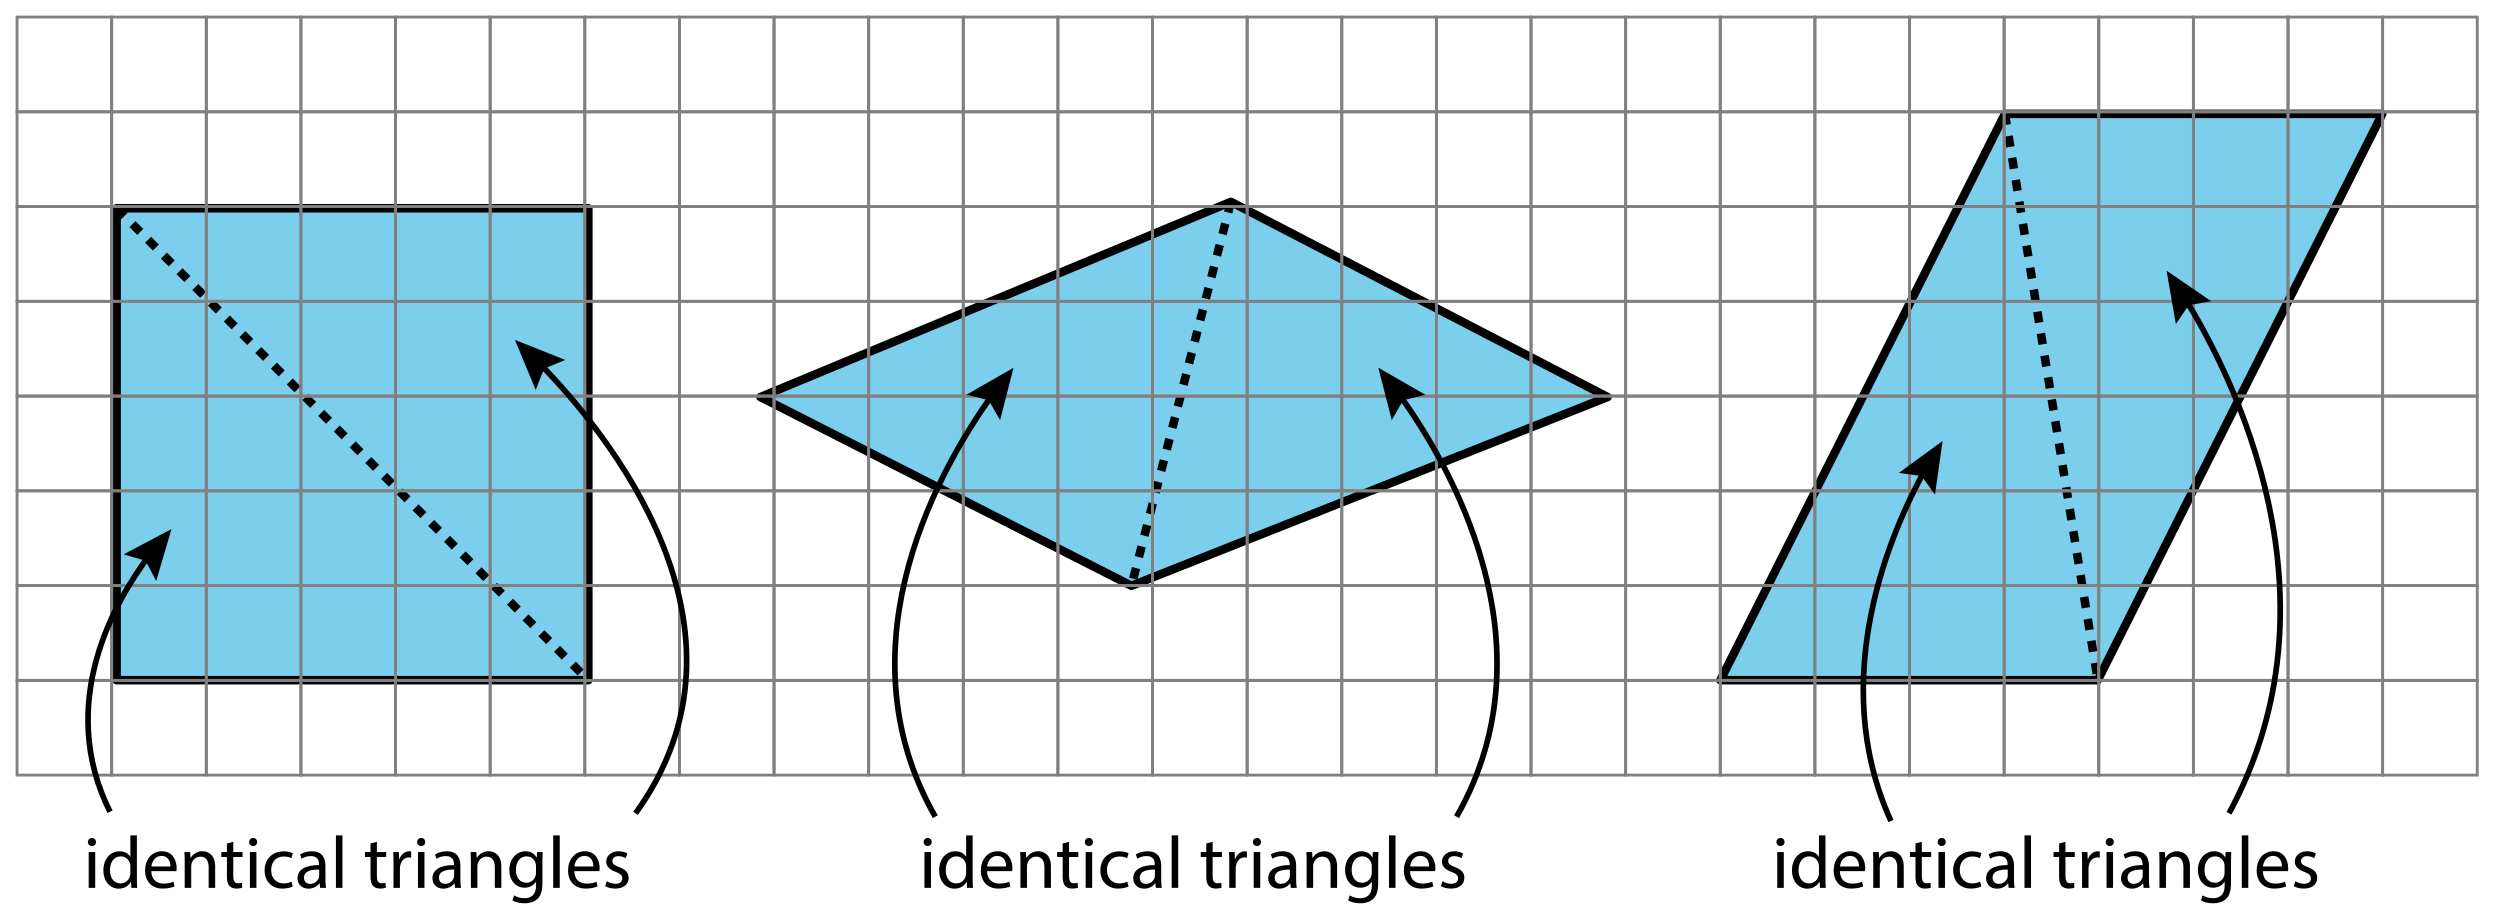 <?xml version="1.0" encoding="utf-8"?>
<!-- Generator: Adobe Illustrator 23.0.3, SVG Export Plug-In . SVG Version: 6.00 Build 0)  -->
<svg version="1.1" xmlns="http://www.w3.org/2000/svg" xmlns:xlink="http://www.w3.org/1999/xlink" x="0px" y="0px"
	 viewBox="0 0 439.72 161.88" style="enable-background:new 0 0 439.72 161.88;" xml:space="preserve">
<style type="text/css">
	.st0{fill:#7BCEEC;stroke:#000000;stroke-width:1.5;stroke-linecap:round;stroke-linejoin:round;stroke-miterlimit:10;}
	.st1{fill:none;stroke:#000000;stroke-width:1.5;stroke-miterlimit:10;stroke-dasharray:1.942,2,1.942,1.942;}
	.st2{fill:none;stroke:#808080;stroke-width:0.5;stroke-miterlimit:10;}
	.st3{fill:none;stroke:#000000;stroke-miterlimit:10;}
</style>
<g id="Artwork">
	<rect x="20.51" y="36.633" class="st0" width="82.968" height="83.002"/>
	<polygon class="st0" points="368.975,119.634 302.601,119.634 352.641,20.032 419.015,20.032 	"/>
	<polygon class="st0" points="216.5,35.5 133.75,69.833 199,103.034 282.75,69.833 	"/>
	<line class="st1" x1="216.5" y1="35.5" x2="199" y2="103.034"/>
	<line class="st1" x1="352.641" y1="20.032" x2="368.975" y2="119.634"/>
	<line class="st1" x1="20.51" y1="36.633" x2="103.478" y2="119.634"/>
</g>
<g id="Grid">
	<rect x="3" y="3" class="st2" width="16.643" height="16.667"/>
	<rect x="19.643" y="3" class="st2" width="16.643" height="16.667"/>
	<rect x="36.286" y="3" class="st2" width="16.643" height="16.667"/>
	<rect x="52.929" y="3" class="st2" width="16.643" height="16.667"/>
	<rect x="69.572" y="3" class="st2" width="16.643" height="16.667"/>
	<rect x="86.215" y="3" class="st2" width="16.643" height="16.667"/>
	<rect x="102.858" y="3" class="st2" width="16.643" height="16.667"/>
	<rect x="119.502" y="3" class="st2" width="16.643" height="16.667"/>
	<rect x="136.145" y="3" class="st2" width="16.643" height="16.667"/>
	<rect x="152.788" y="3" class="st2" width="16.643" height="16.667"/>
	<rect x="169.431" y="3" class="st2" width="16.643" height="16.667"/>
	<rect x="186.074" y="3" class="st2" width="16.643" height="16.667"/>
	<rect x="202.717" y="3" class="st2" width="16.643" height="16.667"/>
	<rect x="219.36" y="3" class="st2" width="16.643" height="16.667"/>
	<rect x="236.003" y="3" class="st2" width="16.643" height="16.667"/>
	<rect x="252.646" y="3" class="st2" width="16.643" height="16.667"/>
	<rect x="269.289" y="3" class="st2" width="16.643" height="16.667"/>
	<rect x="285.932" y="3" class="st2" width="16.643" height="16.667"/>
	<rect x="302.575" y="3" class="st2" width="16.643" height="16.667"/>
	<rect x="319.218" y="3" class="st2" width="16.643" height="16.667"/>
	<rect x="335.862" y="3" class="st2" width="16.643" height="16.667"/>
	<rect x="352.505" y="3" class="st2" width="16.643" height="16.667"/>
	<rect x="369.148" y="3" class="st2" width="16.643" height="16.667"/>
	<rect x="385.791" y="3" class="st2" width="16.643" height="16.667"/>
	<rect x="402.434" y="3" class="st2" width="16.643" height="16.667"/>
	<rect x="419.077" y="3" class="st2" width="16.643" height="16.667"/>
	<rect x="3" y="19.667" class="st2" width="16.643" height="16.667"/>
	<rect x="19.643" y="19.667" class="st2" width="16.643" height="16.667"/>
	<rect x="36.286" y="19.667" class="st2" width="16.643" height="16.667"/>
	<rect x="52.929" y="19.667" class="st2" width="16.643" height="16.667"/>
	<rect x="69.572" y="19.667" class="st2" width="16.643" height="16.667"/>
	<rect x="86.215" y="19.667" class="st2" width="16.643" height="16.667"/>
	<rect x="102.858" y="19.667" class="st2" width="16.643" height="16.667"/>
	<rect x="119.502" y="19.667" class="st2" width="16.643" height="16.667"/>
	<rect x="136.145" y="19.667" class="st2" width="16.643" height="16.667"/>
	<rect x="152.788" y="19.667" class="st2" width="16.643" height="16.667"/>
	<rect x="169.431" y="19.667" class="st2" width="16.643" height="16.667"/>
	<rect x="186.074" y="19.667" class="st2" width="16.643" height="16.667"/>
	<rect x="202.717" y="19.667" class="st2" width="16.643" height="16.667"/>
	<rect x="219.36" y="19.667" class="st2" width="16.643" height="16.667"/>
	<rect x="236.003" y="19.667" class="st2" width="16.643" height="16.667"/>
	<rect x="252.646" y="19.667" class="st2" width="16.643" height="16.667"/>
	<rect x="269.289" y="19.667" class="st2" width="16.643" height="16.667"/>
	<rect x="285.932" y="19.667" class="st2" width="16.643" height="16.667"/>
	<rect x="302.575" y="19.667" class="st2" width="16.643" height="16.667"/>
	<rect x="319.218" y="19.667" class="st2" width="16.643" height="16.667"/>
	<rect x="335.862" y="19.667" class="st2" width="16.643" height="16.667"/>
	<rect x="352.505" y="19.667" class="st2" width="16.643" height="16.667"/>
	<rect x="369.148" y="19.667" class="st2" width="16.643" height="16.667"/>
	<rect x="385.791" y="19.667" class="st2" width="16.643" height="16.667"/>
	<rect x="402.434" y="19.667" class="st2" width="16.643" height="16.667"/>
	<rect x="419.077" y="19.667" class="st2" width="16.643" height="16.667"/>
	<rect x="3" y="36.333" class="st2" width="16.643" height="16.667"/>
	<rect x="19.643" y="36.333" class="st2" width="16.643" height="16.667"/>
	<rect x="36.286" y="36.333" class="st2" width="16.643" height="16.667"/>
	<rect x="52.929" y="36.333" class="st2" width="16.643" height="16.667"/>
	<rect x="69.572" y="36.333" class="st2" width="16.643" height="16.667"/>
	<rect x="86.215" y="36.333" class="st2" width="16.643" height="16.667"/>
	<rect x="102.858" y="36.333" class="st2" width="16.643" height="16.667"/>
	<rect x="119.502" y="36.333" class="st2" width="16.643" height="16.667"/>
	<rect x="136.145" y="36.333" class="st2" width="16.643" height="16.667"/>
	<rect x="152.788" y="36.333" class="st2" width="16.643" height="16.667"/>
	<rect x="169.431" y="36.333" class="st2" width="16.643" height="16.667"/>
	<rect x="186.074" y="36.333" class="st2" width="16.643" height="16.667"/>
	<rect x="202.717" y="36.333" class="st2" width="16.643" height="16.667"/>
	<rect x="219.36" y="36.333" class="st2" width="16.643" height="16.667"/>
	<rect x="236.003" y="36.333" class="st2" width="16.643" height="16.667"/>
	<rect x="252.646" y="36.333" class="st2" width="16.643" height="16.667"/>
	<rect x="269.289" y="36.333" class="st2" width="16.643" height="16.667"/>
	<rect x="285.932" y="36.333" class="st2" width="16.643" height="16.667"/>
	<rect x="302.575" y="36.333" class="st2" width="16.643" height="16.667"/>
	<rect x="319.218" y="36.333" class="st2" width="16.643" height="16.667"/>
	<rect x="335.862" y="36.333" class="st2" width="16.643" height="16.667"/>
	<rect x="352.505" y="36.333" class="st2" width="16.643" height="16.667"/>
	<rect x="369.148" y="36.333" class="st2" width="16.643" height="16.667"/>
	<rect x="385.791" y="36.333" class="st2" width="16.643" height="16.667"/>
	<rect x="402.434" y="36.333" class="st2" width="16.643" height="16.667"/>
	<rect x="419.077" y="36.333" class="st2" width="16.643" height="16.667"/>
	<rect x="3" y="53" class="st2" width="16.643" height="16.667"/>
	<rect x="19.643" y="53" class="st2" width="16.643" height="16.667"/>
	<rect x="36.286" y="53" class="st2" width="16.643" height="16.667"/>
	<rect x="52.929" y="53" class="st2" width="16.643" height="16.667"/>
	<rect x="69.572" y="53" class="st2" width="16.643" height="16.667"/>
	<rect x="86.215" y="53" class="st2" width="16.643" height="16.667"/>
	<rect x="102.858" y="53" class="st2" width="16.643" height="16.667"/>
	<rect x="119.502" y="53" class="st2" width="16.643" height="16.667"/>
	<rect x="136.145" y="53" class="st2" width="16.643" height="16.667"/>
	<rect x="152.788" y="53" class="st2" width="16.643" height="16.667"/>
	<rect x="169.431" y="53" class="st2" width="16.643" height="16.667"/>
	<rect x="186.074" y="53" class="st2" width="16.643" height="16.667"/>
	<rect x="202.717" y="53" class="st2" width="16.643" height="16.667"/>
	<rect x="219.36" y="53" class="st2" width="16.643" height="16.667"/>
	<rect x="236.003" y="53" class="st2" width="16.643" height="16.667"/>
	<rect x="252.646" y="53" class="st2" width="16.643" height="16.667"/>
	<rect x="269.289" y="53" class="st2" width="16.643" height="16.667"/>
	<rect x="285.932" y="53" class="st2" width="16.643" height="16.667"/>
	<rect x="302.575" y="53" class="st2" width="16.643" height="16.667"/>
	<rect x="319.218" y="53" class="st2" width="16.643" height="16.667"/>
	<rect x="335.862" y="53" class="st2" width="16.643" height="16.667"/>
	<rect x="352.505" y="53" class="st2" width="16.643" height="16.667"/>
	<rect x="369.148" y="53" class="st2" width="16.643" height="16.667"/>
	<rect x="385.791" y="53" class="st2" width="16.643" height="16.667"/>
	<rect x="402.434" y="53" class="st2" width="16.643" height="16.667"/>
	<rect x="419.077" y="53" class="st2" width="16.643" height="16.667"/>
	<rect x="3" y="69.667" class="st2" width="16.643" height="16.667"/>
	<rect x="19.643" y="69.667" class="st2" width="16.643" height="16.667"/>
	<rect x="36.286" y="69.667" class="st2" width="16.643" height="16.667"/>
	<rect x="52.929" y="69.667" class="st2" width="16.643" height="16.667"/>
	<rect x="69.572" y="69.667" class="st2" width="16.643" height="16.667"/>
	<rect x="86.215" y="69.667" class="st2" width="16.643" height="16.667"/>
	<rect x="102.858" y="69.667" class="st2" width="16.643" height="16.667"/>
	<rect x="119.502" y="69.667" class="st2" width="16.643" height="16.667"/>
	<rect x="136.145" y="69.667" class="st2" width="16.643" height="16.667"/>
	<rect x="152.788" y="69.667" class="st2" width="16.643" height="16.667"/>
	<rect x="169.431" y="69.667" class="st2" width="16.643" height="16.667"/>
	<rect x="186.074" y="69.667" class="st2" width="16.643" height="16.667"/>
	<rect x="202.717" y="69.667" class="st2" width="16.643" height="16.667"/>
	<rect x="219.36" y="69.667" class="st2" width="16.643" height="16.667"/>
	<rect x="236.003" y="69.667" class="st2" width="16.643" height="16.667"/>
	<rect x="252.646" y="69.667" class="st2" width="16.643" height="16.667"/>
	<rect x="269.289" y="69.667" class="st2" width="16.643" height="16.667"/>
	<rect x="285.932" y="69.667" class="st2" width="16.643" height="16.667"/>
	<rect x="302.575" y="69.667" class="st2" width="16.643" height="16.667"/>
	<rect x="319.218" y="69.667" class="st2" width="16.643" height="16.667"/>
	<rect x="335.862" y="69.667" class="st2" width="16.643" height="16.667"/>
	<rect x="352.505" y="69.667" class="st2" width="16.643" height="16.667"/>
	<rect x="369.148" y="69.667" class="st2" width="16.643" height="16.667"/>
	<rect x="385.791" y="69.667" class="st2" width="16.643" height="16.667"/>
	<rect x="402.434" y="69.667" class="st2" width="16.643" height="16.667"/>
	<rect x="419.077" y="69.667" class="st2" width="16.643" height="16.667"/>
	<rect x="3" y="86.333" class="st2" width="16.643" height="16.667"/>
	<rect x="19.643" y="86.333" class="st2" width="16.643" height="16.667"/>
	<rect x="36.286" y="86.333" class="st2" width="16.643" height="16.667"/>
	<rect x="52.929" y="86.333" class="st2" width="16.643" height="16.667"/>
	<rect x="69.572" y="86.333" class="st2" width="16.643" height="16.667"/>
	<rect x="86.215" y="86.333" class="st2" width="16.643" height="16.667"/>
	<rect x="102.858" y="86.333" class="st2" width="16.643" height="16.667"/>
	<rect x="119.502" y="86.333" class="st2" width="16.643" height="16.667"/>
	<rect x="136.145" y="86.333" class="st2" width="16.643" height="16.667"/>
	<rect x="152.788" y="86.333" class="st2" width="16.643" height="16.667"/>
	<rect x="169.431" y="86.333" class="st2" width="16.643" height="16.667"/>
	<rect x="186.074" y="86.333" class="st2" width="16.643" height="16.667"/>
	<rect x="202.717" y="86.333" class="st2" width="16.643" height="16.667"/>
	<rect x="219.36" y="86.333" class="st2" width="16.643" height="16.667"/>
	<rect x="236.003" y="86.333" class="st2" width="16.643" height="16.667"/>
	<rect x="252.646" y="86.333" class="st2" width="16.643" height="16.667"/>
	<rect x="269.289" y="86.333" class="st2" width="16.643" height="16.667"/>
	<rect x="285.932" y="86.333" class="st2" width="16.643" height="16.667"/>
	<rect x="302.575" y="86.333" class="st2" width="16.643" height="16.667"/>
	<rect x="319.218" y="86.333" class="st2" width="16.643" height="16.667"/>
	<rect x="335.862" y="86.333" class="st2" width="16.643" height="16.667"/>
	<rect x="352.505" y="86.333" class="st2" width="16.643" height="16.667"/>
	<rect x="369.148" y="86.333" class="st2" width="16.643" height="16.667"/>
	<rect x="385.791" y="86.333" class="st2" width="16.643" height="16.667"/>
	<rect x="402.434" y="86.333" class="st2" width="16.643" height="16.667"/>
	<rect x="419.077" y="86.333" class="st2" width="16.643" height="16.667"/>
	<rect x="3" y="103" class="st2" width="16.643" height="16.667"/>
	<rect x="19.643" y="103" class="st2" width="16.643" height="16.667"/>
	<rect x="36.286" y="103" class="st2" width="16.643" height="16.667"/>
	<rect x="52.929" y="103" class="st2" width="16.643" height="16.667"/>
	<rect x="69.572" y="103" class="st2" width="16.643" height="16.667"/>
	<rect x="86.215" y="103" class="st2" width="16.643" height="16.667"/>
	<rect x="102.858" y="103" class="st2" width="16.643" height="16.667"/>
	<rect x="119.502" y="103" class="st2" width="16.643" height="16.667"/>
	<rect x="136.145" y="103" class="st2" width="16.643" height="16.667"/>
	<rect x="152.788" y="103" class="st2" width="16.643" height="16.667"/>
	<rect x="169.431" y="103" class="st2" width="16.643" height="16.667"/>
	<rect x="186.074" y="103" class="st2" width="16.643" height="16.667"/>
	<rect x="202.717" y="103" class="st2" width="16.643" height="16.667"/>
	<rect x="219.36" y="103" class="st2" width="16.643" height="16.667"/>
	<rect x="236.003" y="103" class="st2" width="16.643" height="16.667"/>
	<rect x="252.646" y="103" class="st2" width="16.643" height="16.667"/>
	<rect x="269.289" y="103" class="st2" width="16.643" height="16.667"/>
	<rect x="285.932" y="103" class="st2" width="16.643" height="16.667"/>
	<rect x="302.575" y="103" class="st2" width="16.643" height="16.667"/>
	<rect x="319.218" y="103" class="st2" width="16.643" height="16.667"/>
	<rect x="335.862" y="103" class="st2" width="16.643" height="16.667"/>
	<rect x="352.505" y="103" class="st2" width="16.643" height="16.667"/>
	<rect x="369.148" y="103" class="st2" width="16.643" height="16.667"/>
	<rect x="385.791" y="103" class="st2" width="16.643" height="16.667"/>
	<rect x="402.434" y="103" class="st2" width="16.643" height="16.667"/>
	<rect x="419.077" y="103" class="st2" width="16.643" height="16.667"/>
	<rect x="3" y="119.667" class="st2" width="16.643" height="16.667"/>
	<rect x="19.643" y="119.667" class="st2" width="16.643" height="16.667"/>
	<rect x="36.286" y="119.667" class="st2" width="16.643" height="16.667"/>
	<rect x="52.929" y="119.667" class="st2" width="16.643" height="16.667"/>
	<rect x="69.572" y="119.667" class="st2" width="16.643" height="16.667"/>
	<rect x="86.215" y="119.667" class="st2" width="16.643" height="16.667"/>
	<rect x="102.858" y="119.667" class="st2" width="16.643" height="16.667"/>
	<rect x="119.502" y="119.667" class="st2" width="16.643" height="16.667"/>
	<rect x="136.145" y="119.667" class="st2" width="16.643" height="16.667"/>
	<rect x="152.788" y="119.667" class="st2" width="16.643" height="16.667"/>
	<rect x="169.431" y="119.667" class="st2" width="16.643" height="16.667"/>
	<rect x="186.074" y="119.667" class="st2" width="16.643" height="16.667"/>
	<rect x="202.717" y="119.667" class="st2" width="16.643" height="16.667"/>
	<rect x="219.36" y="119.667" class="st2" width="16.643" height="16.667"/>
	<rect x="236.003" y="119.667" class="st2" width="16.643" height="16.667"/>
	<rect x="252.646" y="119.667" class="st2" width="16.643" height="16.667"/>
	<rect x="269.289" y="119.667" class="st2" width="16.643" height="16.667"/>
	<rect x="285.932" y="119.667" class="st2" width="16.643" height="16.667"/>
	<rect x="302.575" y="119.667" class="st2" width="16.643" height="16.667"/>
	<rect x="319.218" y="119.667" class="st2" width="16.643" height="16.667"/>
	<rect x="335.862" y="119.667" class="st2" width="16.643" height="16.667"/>
	<rect x="352.505" y="119.667" class="st2" width="16.643" height="16.667"/>
	<rect x="369.148" y="119.667" class="st2" width="16.643" height="16.667"/>
	<rect x="385.791" y="119.667" class="st2" width="16.643" height="16.667"/>
	<rect x="402.434" y="119.667" class="st2" width="16.643" height="16.667"/>
	<rect x="419.077" y="119.667" class="st2" width="16.643" height="16.667"/>
</g>
<g id="Type">
	<g>
		<path d="M16.875,148.102c0.013,0.39-0.273,0.702-0.728,0.702c-0.403,0-0.689-0.312-0.689-0.702c0-0.403,0.299-0.715,0.715-0.715
			C16.602,147.387,16.875,147.699,16.875,148.102z M15.601,156.162v-6.292h1.144v6.292H15.601z"/>
		<path d="M24.077,146.932v7.605c0,0.559,0.013,1.196,0.052,1.625h-1.027l-0.052-1.092h-0.026c-0.351,0.702-1.118,1.235-2.145,1.235
			c-1.521,0-2.691-1.287-2.691-3.198c-0.013-2.093,1.287-3.38,2.821-3.38c0.962,0,1.612,0.455,1.898,0.962h0.026v-3.757H24.077z
			 M22.933,152.431c0-0.143-0.013-0.338-0.052-0.481c-0.169-0.729-0.793-1.326-1.651-1.326c-1.183,0-1.885,1.04-1.885,2.431
			c0,1.274,0.624,2.327,1.859,2.327c0.767,0,1.469-0.507,1.677-1.365c0.039-0.156,0.052-0.312,0.052-0.494V152.431z"/>
		<path d="M26.612,153.224c0.026,1.547,1.014,2.184,2.158,2.184c0.819,0,1.313-0.143,1.742-0.325l0.195,0.819
			c-0.403,0.182-1.092,0.39-2.093,0.39c-1.937,0-3.094-1.274-3.094-3.172c0-1.898,1.118-3.393,2.951-3.393
			c2.054,0,2.6,1.807,2.6,2.964c0,0.234-0.026,0.416-0.039,0.533H26.612z M29.966,152.405c0.013-0.728-0.299-1.859-1.586-1.859
			c-1.157,0-1.664,1.066-1.755,1.859H29.966z"/>
		<path d="M32.488,151.573c0-0.65-0.013-1.183-0.052-1.703h1.014l0.065,1.04h0.026c0.312-0.598,1.04-1.183,2.08-1.183
			c0.871,0,2.223,0.52,2.223,2.678v3.757H36.7v-3.627c0-1.014-0.377-1.859-1.456-1.859c-0.754,0-1.339,0.533-1.534,1.17
			c-0.052,0.143-0.078,0.338-0.078,0.533v3.783h-1.144V151.573z"/>
		<path d="M41.029,148.063v1.807h1.638v0.871h-1.638v3.393c0,0.78,0.221,1.222,0.858,1.222c0.299,0,0.52-0.039,0.663-0.078
			l0.052,0.858c-0.221,0.091-0.572,0.156-1.014,0.156c-0.533,0-0.962-0.169-1.235-0.481c-0.325-0.338-0.442-0.897-0.442-1.638
			v-3.432h-0.975v-0.871h0.975v-1.508L41.029,148.063z"/>
		<path d="M45.228,148.102c0.013,0.39-0.273,0.702-0.728,0.702c-0.403,0-0.689-0.312-0.689-0.702c0-0.403,0.299-0.715,0.715-0.715
			C44.955,147.387,45.228,147.699,45.228,148.102z M43.954,156.162v-6.292h1.144v6.292H43.954z"/>
		<path d="M51.48,155.928c-0.299,0.156-0.962,0.364-1.807,0.364c-1.898,0-3.133-1.287-3.133-3.211c0-1.937,1.326-3.341,3.38-3.341
			c0.676,0,1.274,0.169,1.586,0.325l-0.26,0.884c-0.273-0.156-0.702-0.299-1.326-0.299c-1.443,0-2.223,1.066-2.223,2.379
			c0,1.456,0.936,2.353,2.184,2.353c0.65,0,1.079-0.169,1.404-0.312L51.48,155.928z"/>
		<path d="M56.304,156.162l-0.091-0.793h-0.039c-0.351,0.494-1.027,0.936-1.924,0.936c-1.274,0-1.924-0.897-1.924-1.807
			c0-1.521,1.352-2.353,3.783-2.34v-0.13c0-0.52-0.143-1.456-1.43-1.456c-0.585,0-1.196,0.182-1.638,0.468l-0.26-0.754
			c0.52-0.338,1.274-0.559,2.067-0.559c1.924,0,2.392,1.313,2.392,2.574v2.354c0,0.546,0.026,1.079,0.104,1.508H56.304z
			 M56.135,152.951c-1.248-0.026-2.665,0.195-2.665,1.417c0,0.741,0.494,1.092,1.079,1.092c0.819,0,1.339-0.52,1.521-1.053
			c0.039-0.117,0.065-0.247,0.065-0.364V152.951z"/>
		<path d="M59.086,146.932h1.144v9.23h-1.144V146.932z"/>
		<path d="M66.288,148.063v1.807h1.638v0.871h-1.638v3.393c0,0.78,0.221,1.222,0.858,1.222c0.299,0,0.52-0.039,0.663-0.078
			l0.052,0.858c-0.221,0.091-0.572,0.156-1.014,0.156c-0.533,0-0.962-0.169-1.235-0.481c-0.325-0.338-0.442-0.897-0.442-1.638
			v-3.432h-0.975v-0.871h0.975v-1.508L66.288,148.063z"/>
		<path d="M69.212,151.833c0-0.741-0.013-1.378-0.052-1.963h1.001l0.039,1.235h0.052c0.286-0.845,0.975-1.378,1.742-1.378
			c0.13,0,0.221,0.013,0.325,0.039v1.079c-0.117-0.026-0.234-0.039-0.39-0.039c-0.806,0-1.378,0.611-1.534,1.469
			c-0.026,0.156-0.052,0.338-0.052,0.533v3.354h-1.131V151.833z"/>
		<path d="M74.789,148.102c0.013,0.39-0.273,0.702-0.728,0.702c-0.403,0-0.689-0.312-0.689-0.702c0-0.403,0.299-0.715,0.715-0.715
			C74.516,147.387,74.789,147.699,74.789,148.102z M73.515,156.162v-6.292h1.144v6.292H73.515z"/>
		<path d="M80.041,156.162l-0.091-0.793h-0.039c-0.351,0.494-1.027,0.936-1.924,0.936c-1.274,0-1.924-0.897-1.924-1.807
			c0-1.521,1.352-2.353,3.783-2.34v-0.13c0-0.52-0.143-1.456-1.43-1.456c-0.585,0-1.196,0.182-1.638,0.468l-0.26-0.754
			c0.52-0.338,1.274-0.559,2.067-0.559c1.924,0,2.392,1.313,2.392,2.574v2.354c0,0.546,0.026,1.079,0.104,1.508H80.041z
			 M79.872,152.951c-1.248-0.026-2.665,0.195-2.665,1.417c0,0.741,0.494,1.092,1.079,1.092c0.819,0,1.339-0.52,1.521-1.053
			c0.039-0.117,0.065-0.247,0.065-0.364V152.951z"/>
		<path d="M82.823,151.573c0-0.65-0.013-1.183-0.052-1.703h1.014l0.065,1.04h0.026c0.312-0.598,1.04-1.183,2.08-1.183
			c0.871,0,2.223,0.52,2.223,2.678v3.757h-1.144v-3.627c0-1.014-0.377-1.859-1.456-1.859c-0.754,0-1.339,0.533-1.534,1.17
			c-0.052,0.143-0.078,0.338-0.078,0.533v3.783h-1.144V151.573z"/>
		<path d="M95.459,149.87c-0.026,0.455-0.052,0.962-0.052,1.729v3.653c0,1.443-0.286,2.327-0.897,2.873
			c-0.611,0.572-1.495,0.754-2.288,0.754c-0.754,0-1.586-0.182-2.093-0.52l0.286-0.871c0.416,0.26,1.066,0.494,1.846,0.494
			c1.17,0,2.028-0.611,2.028-2.197v-0.702h-0.026c-0.351,0.585-1.027,1.053-2.002,1.053c-1.561,0-2.678-1.326-2.678-3.068
			c0-2.132,1.391-3.341,2.834-3.341c1.092,0,1.69,0.572,1.963,1.092h0.026l0.052-0.949H95.459z M94.276,152.353
			c0-0.195-0.013-0.364-0.065-0.52c-0.208-0.663-0.767-1.209-1.599-1.209c-1.092,0-1.872,0.923-1.872,2.379
			c0,1.235,0.624,2.262,1.859,2.262c0.702,0,1.339-0.442,1.586-1.17c0.065-0.195,0.091-0.416,0.091-0.611V152.353z"/>
		<path d="M97.305,146.932h1.144v9.23h-1.144V146.932z"/>
		<path d="M101.01,153.224c0.026,1.547,1.014,2.184,2.158,2.184c0.819,0,1.313-0.143,1.742-0.325l0.195,0.819
			c-0.403,0.182-1.092,0.39-2.093,0.39c-1.938,0-3.094-1.274-3.094-3.172c0-1.898,1.118-3.393,2.951-3.393
			c2.054,0,2.6,1.807,2.6,2.964c0,0.234-0.026,0.416-0.039,0.533H101.01z M104.364,152.405c0.013-0.728-0.299-1.859-1.586-1.859
			c-1.157,0-1.664,1.066-1.755,1.859H104.364z"/>
		<path d="M106.729,154.992c0.338,0.221,0.936,0.455,1.508,0.455c0.832,0,1.222-0.416,1.222-0.936c0-0.546-0.325-0.845-1.17-1.157
			c-1.131-0.403-1.664-1.027-1.664-1.781c0-1.014,0.819-1.846,2.171-1.846c0.637,0,1.196,0.182,1.547,0.39l-0.286,0.832
			c-0.247-0.156-0.702-0.364-1.287-0.364c-0.676,0-1.053,0.39-1.053,0.858c0,0.52,0.377,0.754,1.196,1.066
			c1.092,0.416,1.651,0.962,1.651,1.898c0,1.105-0.858,1.885-2.354,1.885c-0.689,0-1.326-0.169-1.768-0.429L106.729,154.992z"/>
	</g>
	<g>
		<path d="M163.875,148.102c0.013,0.39-0.273,0.702-0.728,0.702c-0.403,0-0.689-0.312-0.689-0.702c0-0.403,0.299-0.715,0.715-0.715
			C163.602,147.387,163.875,147.699,163.875,148.102z M162.601,156.162v-6.292h1.144v6.292H162.601z"/>
		<path d="M171.077,146.932v7.605c0,0.559,0.013,1.196,0.052,1.625h-1.027l-0.052-1.092h-0.026
			c-0.351,0.702-1.118,1.235-2.145,1.235c-1.521,0-2.691-1.287-2.691-3.198c-0.013-2.093,1.287-3.38,2.821-3.38
			c0.962,0,1.612,0.455,1.898,0.962h0.026v-3.757H171.077z M169.933,152.431c0-0.143-0.013-0.338-0.052-0.481
			c-0.169-0.729-0.793-1.326-1.651-1.326c-1.183,0-1.885,1.04-1.885,2.431c0,1.274,0.624,2.327,1.859,2.327
			c0.767,0,1.469-0.507,1.677-1.365c0.039-0.156,0.052-0.312,0.052-0.494V152.431z"/>
		<path d="M173.612,153.224c0.026,1.547,1.014,2.184,2.158,2.184c0.819,0,1.313-0.143,1.742-0.325l0.195,0.819
			c-0.403,0.182-1.092,0.39-2.093,0.39c-1.937,0-3.094-1.274-3.094-3.172c0-1.898,1.118-3.393,2.951-3.393
			c2.054,0,2.6,1.807,2.6,2.964c0,0.234-0.026,0.416-0.039,0.533H173.612z M176.966,152.405c0.013-0.728-0.299-1.859-1.586-1.859
			c-1.157,0-1.664,1.066-1.755,1.859H176.966z"/>
		<path d="M179.488,151.573c0-0.65-0.013-1.183-0.052-1.703h1.014l0.065,1.04h0.026c0.312-0.598,1.04-1.183,2.08-1.183
			c0.871,0,2.223,0.52,2.223,2.678v3.757H183.7v-3.627c0-1.014-0.377-1.859-1.456-1.859c-0.754,0-1.339,0.533-1.534,1.17
			c-0.052,0.143-0.078,0.338-0.078,0.533v3.783h-1.144V151.573z"/>
		<path d="M188.029,148.063v1.807h1.638v0.871h-1.638v3.393c0,0.78,0.221,1.222,0.858,1.222c0.299,0,0.52-0.039,0.663-0.078
			l0.052,0.858c-0.221,0.091-0.572,0.156-1.014,0.156c-0.533,0-0.962-0.169-1.235-0.481c-0.325-0.338-0.442-0.897-0.442-1.638
			v-3.432h-0.975v-0.871h0.975v-1.508L188.029,148.063z"/>
		<path d="M192.228,148.102c0.013,0.39-0.273,0.702-0.728,0.702c-0.403,0-0.689-0.312-0.689-0.702c0-0.403,0.299-0.715,0.715-0.715
			C191.955,147.387,192.228,147.699,192.228,148.102z M190.954,156.162v-6.292h1.144v6.292H190.954z"/>
		<path d="M198.48,155.928c-0.299,0.156-0.962,0.364-1.807,0.364c-1.898,0-3.133-1.287-3.133-3.211c0-1.937,1.326-3.341,3.38-3.341
			c0.676,0,1.274,0.169,1.586,0.325l-0.26,0.884c-0.273-0.156-0.702-0.299-1.326-0.299c-1.443,0-2.223,1.066-2.223,2.379
			c0,1.456,0.936,2.353,2.184,2.353c0.65,0,1.079-0.169,1.404-0.312L198.48,155.928z"/>
		<path d="M203.304,156.162l-0.091-0.793h-0.039c-0.351,0.494-1.027,0.936-1.924,0.936c-1.274,0-1.924-0.897-1.924-1.807
			c0-1.521,1.352-2.353,3.783-2.34v-0.13c0-0.52-0.143-1.456-1.43-1.456c-0.585,0-1.196,0.182-1.638,0.468l-0.26-0.754
			c0.52-0.338,1.274-0.559,2.067-0.559c1.924,0,2.392,1.313,2.392,2.574v2.354c0,0.546,0.026,1.079,0.104,1.508H203.304z
			 M203.135,152.951c-1.248-0.026-2.665,0.195-2.665,1.417c0,0.741,0.494,1.092,1.079,1.092c0.819,0,1.339-0.52,1.521-1.053
			c0.039-0.117,0.065-0.247,0.065-0.364V152.951z"/>
		<path d="M206.086,146.932h1.144v9.23h-1.144V146.932z"/>
		<path d="M213.288,148.063v1.807h1.638v0.871h-1.638v3.393c0,0.78,0.221,1.222,0.858,1.222c0.299,0,0.52-0.039,0.663-0.078
			l0.052,0.858c-0.221,0.091-0.572,0.156-1.014,0.156c-0.533,0-0.962-0.169-1.235-0.481c-0.325-0.338-0.442-0.897-0.442-1.638
			v-3.432h-0.975v-0.871h0.975v-1.508L213.288,148.063z"/>
		<path d="M216.212,151.833c0-0.741-0.013-1.378-0.052-1.963h1.001l0.039,1.235h0.052c0.286-0.845,0.975-1.378,1.742-1.378
			c0.13,0,0.221,0.013,0.325,0.039v1.079c-0.117-0.026-0.234-0.039-0.39-0.039c-0.806,0-1.378,0.611-1.534,1.469
			c-0.026,0.156-0.052,0.338-0.052,0.533v3.354h-1.131V151.833z"/>
		<path d="M221.789,148.102c0.013,0.39-0.273,0.702-0.728,0.702c-0.403,0-0.689-0.312-0.689-0.702c0-0.403,0.299-0.715,0.715-0.715
			C221.516,147.387,221.789,147.699,221.789,148.102z M220.515,156.162v-6.292h1.144v6.292H220.515z"/>
		<path d="M227.041,156.162l-0.091-0.793h-0.039c-0.351,0.494-1.027,0.936-1.924,0.936c-1.274,0-1.924-0.897-1.924-1.807
			c0-1.521,1.352-2.353,3.783-2.34v-0.13c0-0.52-0.143-1.456-1.43-1.456c-0.585,0-1.196,0.182-1.638,0.468l-0.26-0.754
			c0.52-0.338,1.274-0.559,2.067-0.559c1.924,0,2.392,1.313,2.392,2.574v2.354c0,0.546,0.026,1.079,0.104,1.508H227.041z
			 M226.872,152.951c-1.248-0.026-2.665,0.195-2.665,1.417c0,0.741,0.494,1.092,1.079,1.092c0.819,0,1.339-0.52,1.521-1.053
			c0.039-0.117,0.065-0.247,0.065-0.364V152.951z"/>
		<path d="M229.823,151.573c0-0.65-0.013-1.183-0.052-1.703h1.014l0.065,1.04h0.026c0.312-0.598,1.04-1.183,2.08-1.183
			c0.871,0,2.223,0.52,2.223,2.678v3.757h-1.144v-3.627c0-1.014-0.377-1.859-1.456-1.859c-0.754,0-1.339,0.533-1.534,1.17
			c-0.052,0.143-0.078,0.338-0.078,0.533v3.783h-1.144V151.573z"/>
		<path d="M242.459,149.87c-0.026,0.455-0.052,0.962-0.052,1.729v3.653c0,1.443-0.286,2.327-0.897,2.873
			c-0.611,0.572-1.495,0.754-2.288,0.754c-0.754,0-1.586-0.182-2.093-0.52l0.286-0.871c0.416,0.26,1.066,0.494,1.846,0.494
			c1.17,0,2.028-0.611,2.028-2.197v-0.702h-0.026c-0.351,0.585-1.027,1.053-2.002,1.053c-1.561,0-2.678-1.326-2.678-3.068
			c0-2.132,1.391-3.341,2.834-3.341c1.092,0,1.69,0.572,1.963,1.092h0.026l0.052-0.949H242.459z M241.276,152.353
			c0-0.195-0.013-0.364-0.065-0.52c-0.208-0.663-0.767-1.209-1.599-1.209c-1.092,0-1.872,0.923-1.872,2.379
			c0,1.235,0.624,2.262,1.859,2.262c0.702,0,1.339-0.442,1.586-1.17c0.065-0.195,0.091-0.416,0.091-0.611V152.353z"/>
		<path d="M244.305,146.932h1.144v9.23h-1.144V146.932z"/>
		<path d="M248.01,153.224c0.026,1.547,1.014,2.184,2.158,2.184c0.819,0,1.313-0.143,1.742-0.325l0.195,0.819
			c-0.403,0.182-1.092,0.39-2.093,0.39c-1.938,0-3.094-1.274-3.094-3.172c0-1.898,1.118-3.393,2.951-3.393
			c2.054,0,2.6,1.807,2.6,2.964c0,0.234-0.026,0.416-0.039,0.533H248.01z M251.364,152.405c0.013-0.728-0.299-1.859-1.586-1.859
			c-1.157,0-1.664,1.066-1.755,1.859H251.364z"/>
		<path d="M253.729,154.992c0.338,0.221,0.936,0.455,1.508,0.455c0.832,0,1.222-0.416,1.222-0.936c0-0.546-0.325-0.845-1.17-1.157
			c-1.131-0.403-1.664-1.027-1.664-1.781c0-1.014,0.819-1.846,2.171-1.846c0.637,0,1.196,0.182,1.547,0.39l-0.286,0.832
			c-0.247-0.156-0.702-0.364-1.287-0.364c-0.676,0-1.053,0.39-1.053,0.858c0,0.52,0.377,0.754,1.196,1.066
			c1.092,0.416,1.651,0.962,1.651,1.898c0,1.105-0.858,1.885-2.354,1.885c-0.689,0-1.326-0.169-1.768-0.429L253.729,154.992z"/>
	</g>
	<g>
		<path d="M313.875,148.102c0.013,0.39-0.273,0.702-0.728,0.702c-0.403,0-0.689-0.312-0.689-0.702c0-0.403,0.299-0.715,0.715-0.715
			C313.602,147.387,313.875,147.699,313.875,148.102z M312.601,156.162v-6.292h1.144v6.292H312.601z"/>
		<path d="M321.077,146.932v7.605c0,0.559,0.013,1.196,0.052,1.625h-1.027l-0.052-1.092h-0.026
			c-0.351,0.702-1.118,1.235-2.145,1.235c-1.521,0-2.691-1.287-2.691-3.198c-0.013-2.093,1.287-3.38,2.821-3.38
			c0.962,0,1.612,0.455,1.898,0.962h0.026v-3.757H321.077z M319.933,152.431c0-0.143-0.013-0.338-0.052-0.481
			c-0.169-0.729-0.793-1.326-1.651-1.326c-1.183,0-1.885,1.04-1.885,2.431c0,1.274,0.624,2.327,1.859,2.327
			c0.767,0,1.469-0.507,1.677-1.365c0.039-0.156,0.052-0.312,0.052-0.494V152.431z"/>
		<path d="M323.612,153.224c0.026,1.547,1.014,2.184,2.158,2.184c0.819,0,1.313-0.143,1.742-0.325l0.195,0.819
			c-0.403,0.182-1.092,0.39-2.093,0.39c-1.937,0-3.094-1.274-3.094-3.172c0-1.898,1.118-3.393,2.951-3.393
			c2.054,0,2.6,1.807,2.6,2.964c0,0.234-0.026,0.416-0.039,0.533H323.612z M326.966,152.405c0.013-0.728-0.299-1.859-1.586-1.859
			c-1.157,0-1.664,1.066-1.755,1.859H326.966z"/>
		<path d="M329.488,151.573c0-0.65-0.013-1.183-0.052-1.703h1.014l0.065,1.04h0.026c0.312-0.598,1.04-1.183,2.08-1.183
			c0.871,0,2.223,0.52,2.223,2.678v3.757H333.7v-3.627c0-1.014-0.377-1.859-1.456-1.859c-0.754,0-1.339,0.533-1.534,1.17
			c-0.052,0.143-0.078,0.338-0.078,0.533v3.783h-1.144V151.573z"/>
		<path d="M338.029,148.063v1.807h1.638v0.871h-1.638v3.393c0,0.78,0.221,1.222,0.858,1.222c0.299,0,0.52-0.039,0.663-0.078
			l0.052,0.858c-0.221,0.091-0.572,0.156-1.014,0.156c-0.533,0-0.962-0.169-1.235-0.481c-0.325-0.338-0.442-0.897-0.442-1.638
			v-3.432h-0.975v-0.871h0.975v-1.508L338.029,148.063z"/>
		<path d="M342.228,148.102c0.013,0.39-0.273,0.702-0.728,0.702c-0.403,0-0.689-0.312-0.689-0.702c0-0.403,0.299-0.715,0.715-0.715
			C341.955,147.387,342.228,147.699,342.228,148.102z M340.954,156.162v-6.292h1.144v6.292H340.954z"/>
		<path d="M348.48,155.928c-0.299,0.156-0.962,0.364-1.807,0.364c-1.898,0-3.133-1.287-3.133-3.211c0-1.937,1.326-3.341,3.38-3.341
			c0.676,0,1.274,0.169,1.586,0.325l-0.26,0.884c-0.273-0.156-0.702-0.299-1.326-0.299c-1.443,0-2.223,1.066-2.223,2.379
			c0,1.456,0.936,2.353,2.184,2.353c0.65,0,1.079-0.169,1.404-0.312L348.48,155.928z"/>
		<path d="M353.304,156.162l-0.091-0.793h-0.039c-0.351,0.494-1.027,0.936-1.924,0.936c-1.274,0-1.924-0.897-1.924-1.807
			c0-1.521,1.352-2.353,3.783-2.34v-0.13c0-0.52-0.143-1.456-1.43-1.456c-0.585,0-1.196,0.182-1.638,0.468l-0.26-0.754
			c0.52-0.338,1.274-0.559,2.067-0.559c1.924,0,2.392,1.313,2.392,2.574v2.354c0,0.546,0.026,1.079,0.104,1.508H353.304z
			 M353.135,152.951c-1.248-0.026-2.665,0.195-2.665,1.417c0,0.741,0.494,1.092,1.079,1.092c0.819,0,1.339-0.52,1.521-1.053
			c0.039-0.117,0.065-0.247,0.065-0.364V152.951z"/>
		<path d="M356.086,146.932h1.144v9.23h-1.144V146.932z"/>
		<path d="M363.288,148.063v1.807h1.638v0.871h-1.638v3.393c0,0.78,0.221,1.222,0.858,1.222c0.299,0,0.52-0.039,0.663-0.078
			l0.052,0.858c-0.221,0.091-0.572,0.156-1.014,0.156c-0.533,0-0.962-0.169-1.235-0.481c-0.325-0.338-0.442-0.897-0.442-1.638
			v-3.432h-0.975v-0.871h0.975v-1.508L363.288,148.063z"/>
		<path d="M366.212,151.833c0-0.741-0.013-1.378-0.052-1.963h1.001l0.039,1.235h0.052c0.286-0.845,0.975-1.378,1.742-1.378
			c0.13,0,0.221,0.013,0.325,0.039v1.079c-0.117-0.026-0.234-0.039-0.39-0.039c-0.806,0-1.378,0.611-1.534,1.469
			c-0.026,0.156-0.052,0.338-0.052,0.533v3.354h-1.131V151.833z"/>
		<path d="M371.789,148.102c0.013,0.39-0.273,0.702-0.728,0.702c-0.403,0-0.689-0.312-0.689-0.702c0-0.403,0.299-0.715,0.715-0.715
			C371.516,147.387,371.789,147.699,371.789,148.102z M370.515,156.162v-6.292h1.144v6.292H370.515z"/>
		<path d="M377.041,156.162l-0.091-0.793h-0.039c-0.351,0.494-1.027,0.936-1.924,0.936c-1.274,0-1.924-0.897-1.924-1.807
			c0-1.521,1.352-2.353,3.783-2.34v-0.13c0-0.52-0.143-1.456-1.43-1.456c-0.585,0-1.196,0.182-1.638,0.468l-0.26-0.754
			c0.52-0.338,1.274-0.559,2.067-0.559c1.924,0,2.392,1.313,2.392,2.574v2.354c0,0.546,0.026,1.079,0.104,1.508H377.041z
			 M376.872,152.951c-1.248-0.026-2.665,0.195-2.665,1.417c0,0.741,0.494,1.092,1.079,1.092c0.819,0,1.339-0.52,1.521-1.053
			c0.039-0.117,0.065-0.247,0.065-0.364V152.951z"/>
		<path d="M379.823,151.573c0-0.65-0.013-1.183-0.052-1.703h1.014l0.065,1.04h0.026c0.312-0.598,1.04-1.183,2.08-1.183
			c0.871,0,2.223,0.52,2.223,2.678v3.757h-1.144v-3.627c0-1.014-0.377-1.859-1.456-1.859c-0.754,0-1.339,0.533-1.534,1.17
			c-0.052,0.143-0.078,0.338-0.078,0.533v3.783h-1.144V151.573z"/>
		<path d="M392.459,149.87c-0.026,0.455-0.052,0.962-0.052,1.729v3.653c0,1.443-0.286,2.327-0.897,2.873
			c-0.611,0.572-1.495,0.754-2.288,0.754c-0.754,0-1.586-0.182-2.093-0.52l0.286-0.871c0.416,0.26,1.066,0.494,1.846,0.494
			c1.17,0,2.028-0.611,2.028-2.197v-0.702h-0.026c-0.351,0.585-1.027,1.053-2.002,1.053c-1.561,0-2.678-1.326-2.678-3.068
			c0-2.132,1.391-3.341,2.834-3.341c1.092,0,1.69,0.572,1.963,1.092h0.026l0.052-0.949H392.459z M391.276,152.353
			c0-0.195-0.013-0.364-0.065-0.52c-0.208-0.663-0.767-1.209-1.599-1.209c-1.092,0-1.872,0.923-1.872,2.379
			c0,1.235,0.624,2.262,1.859,2.262c0.702,0,1.339-0.442,1.586-1.17c0.065-0.195,0.091-0.416,0.091-0.611V152.353z"/>
		<path d="M394.305,146.932h1.144v9.23h-1.144V146.932z"/>
		<path d="M398.01,153.224c0.026,1.547,1.014,2.184,2.158,2.184c0.819,0,1.313-0.143,1.742-0.325l0.195,0.819
			c-0.403,0.182-1.092,0.39-2.093,0.39c-1.938,0-3.094-1.274-3.094-3.172c0-1.898,1.118-3.393,2.951-3.393
			c2.054,0,2.6,1.807,2.6,2.964c0,0.234-0.026,0.416-0.039,0.533H398.01z M401.364,152.405c0.013-0.728-0.299-1.859-1.586-1.859
			c-1.157,0-1.664,1.066-1.755,1.859H401.364z"/>
		<path d="M403.729,154.992c0.338,0.221,0.936,0.455,1.508,0.455c0.832,0,1.222-0.416,1.222-0.936c0-0.546-0.325-0.845-1.17-1.157
			c-1.131-0.403-1.664-1.027-1.664-1.781c0-1.014,0.819-1.846,2.171-1.846c0.637,0,1.196,0.182,1.547,0.39l-0.286,0.832
			c-0.247-0.156-0.702-0.364-1.287-0.364c-0.676,0-1.053,0.39-1.053,0.858c0,0.52,0.377,0.754,1.196,1.066
			c1.092,0.416,1.651,0.962,1.651,1.898c0,1.105-0.858,1.885-2.354,1.885c-0.689,0-1.326-0.169-1.768-0.429L403.729,154.992z"/>
	</g>
	<g>
		<g>
			<path class="st3" d="M26.313,97.616c-6.136,8.127-16.515,26.061-6.962,45.168"/>
			<g>
				<polygon points="21.74,97.508 25.603,98.633 27.474,102.195 30.162,93.054 				"/>
			</g>
		</g>
	</g>
	<g>
		<g>
			<path class="st3" d="M338.582,82.653c-5.945,10.716-17.393,36.66-5.987,61.753"/>
			<g>
				<polygon points="333.993,83.179 337.978,83.734 340.346,86.987 341.682,77.553 				"/>
			</g>
		</g>
	</g>
	<g>
		<g>
			<path class="st3" d="M174.603,69.382c-8.499,11.759-27.535,43.681-10.098,74.27"/>
			<g>
				<polygon points="170.008,69.421 173.908,70.41 175.903,73.904 178.27,64.676 				"/>
			</g>
		</g>
	</g>
	<g>
		<g>
			<path class="st3" d="M246.095,69.382c8.499,11.759,27.535,43.681,10.098,74.27"/>
			<g>
				<polygon points="244.795,73.904 246.79,70.41 250.689,69.421 242.428,64.676 				"/>
			</g>
		</g>
	</g>
	<g>
		<g>
			<path class="st3" d="M384.369,52.581c8.347,13.552,28.239,52.646,7.685,90.473"/>
			<g>
				<polygon points="382.708,56.992 384.97,53.665 388.936,52.984 381.072,47.606 				"/>
			</g>
		</g>
	</g>
	<g>
		<g>
			<path class="st3" d="M94.88,63.916c11.502,11.726,40.485,46.505,16.904,79.138"/>
			<g>
				<polygon points="94.226,68.586 95.703,64.844 99.422,63.309 90.569,59.788 				"/>
			</g>
		</g>
	</g>
	<g>
	</g>
	<g>
	</g>
	<g>
	</g>
	<g>
	</g>
	<g>
	</g>
	<g>
	</g>
	<g>
	</g>
	<g>
	</g>
	<g>
	</g>
	<g>
	</g>
	<g>
	</g>
	<g>
	</g>
	<g>
	</g>
	<g>
	</g>
	<g>
	</g>
	<g>
	</g>
</g>
</svg>
